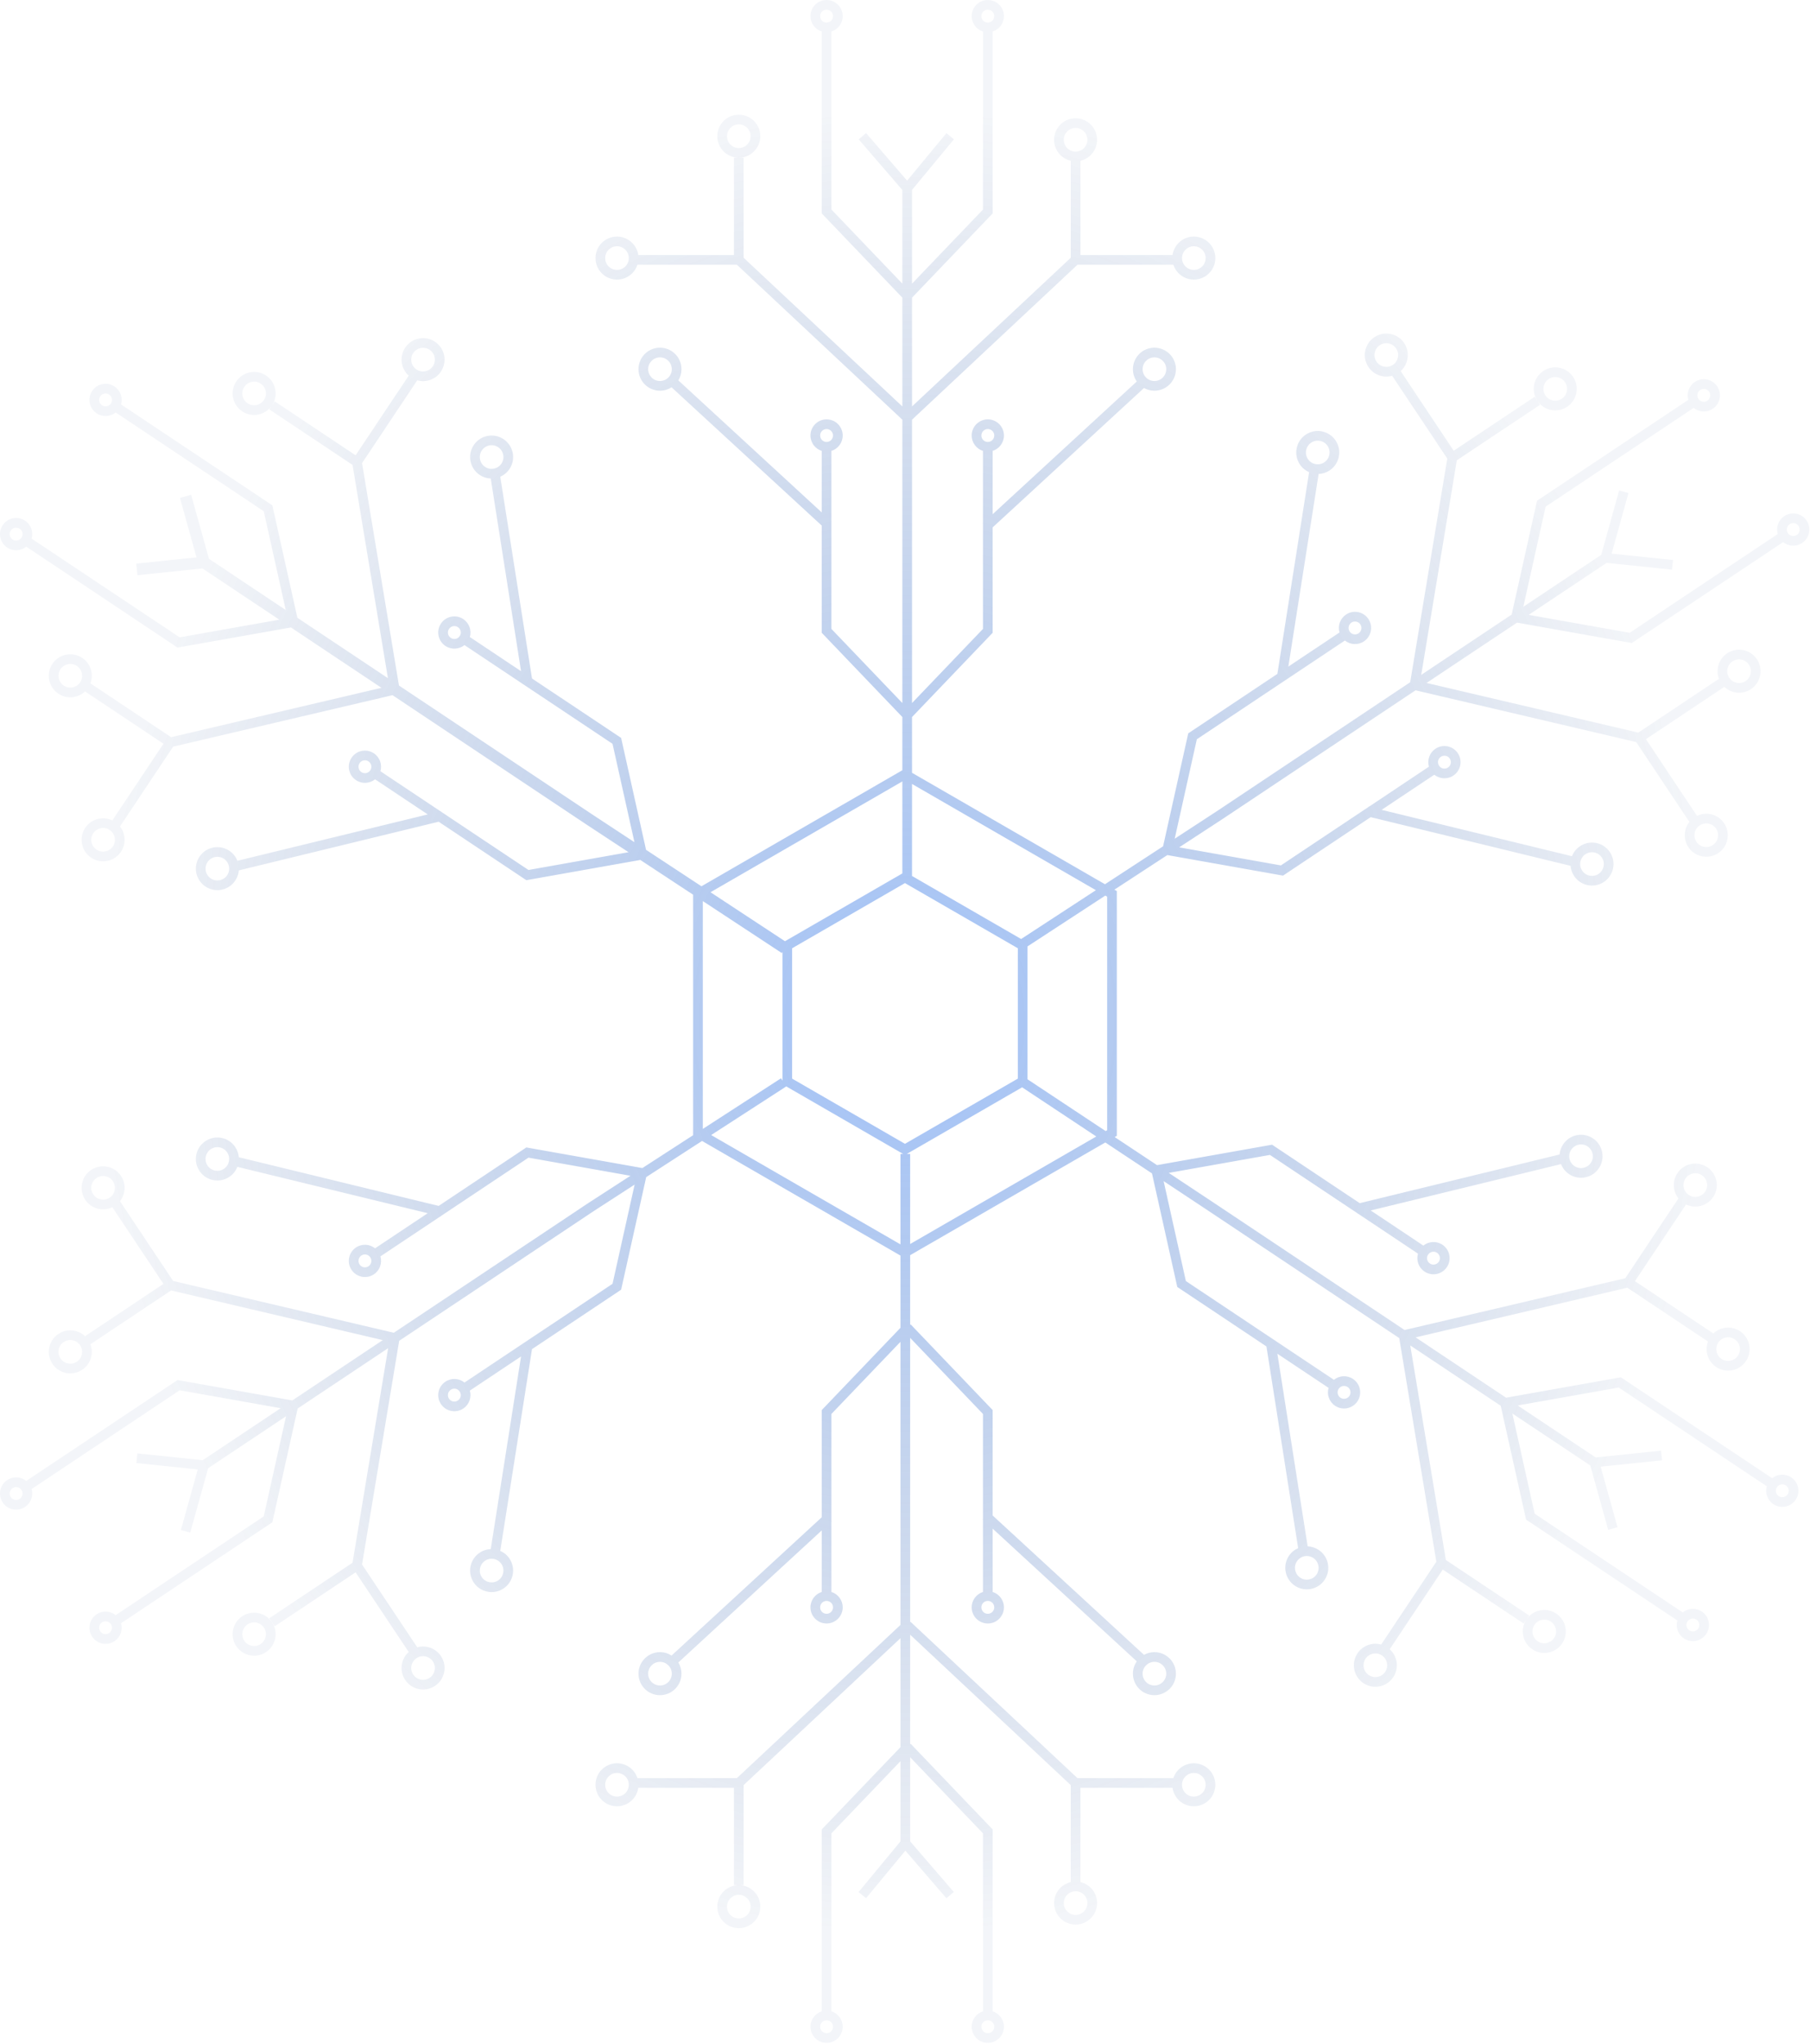 <svg width="869" height="981" viewBox="0 0 869 981" fill="none" xmlns="http://www.w3.org/2000/svg">
<path opacity="0.5" fill-rule="evenodd" clip-rule="evenodd" d="M399.946 7.741C399.946 9.45 398.56 10.836 396.851 10.836C395.141 10.836 393.755 9.45 393.755 7.741C393.755 6.031 395.141 4.645 396.851 4.645C398.56 4.645 399.946 6.031 399.946 7.741ZM399.176 15.126C402.315 14.139 404.591 11.206 404.591 7.741C404.591 3.466 401.126 0 396.851 0C392.576 0 389.11 3.466 389.11 7.741C389.11 11.208 391.389 14.142 394.531 15.128V101.491V102.424L395.176 103.097L433.227 142.84V195.044L357.026 123.706V75.689H352.381V122.391H306.439C305.728 117.385 301.424 113.535 296.222 113.535C290.521 113.535 285.901 118.156 285.901 123.856C285.901 129.556 290.521 134.177 296.222 134.177C300.812 134.177 304.702 131.18 306.043 127.036H353.786L433.227 201.407V313.072V337.387L399.173 301.819V250.412L399.28 250.296L399.173 250.198V216.388C402.313 215.401 404.591 212.467 404.591 209.001C404.591 204.726 401.126 201.261 396.851 201.261C392.576 201.261 389.11 204.726 389.11 209.001C389.11 212.467 391.388 215.401 394.528 216.388V245.922L325.68 182.55C326.635 180.985 327.186 179.146 327.186 177.178C327.186 171.478 322.565 166.857 316.865 166.857C311.165 166.857 306.544 171.478 306.544 177.178C306.544 182.878 311.165 187.499 316.865 187.499C318.914 187.499 320.824 186.902 322.429 185.872L394.528 252.236V302.752V303.685L395.173 304.358L433.227 344.104V369.644L336.775 425.331L310.174 407.837L298.414 355.045L298.211 354.134L297.435 353.617L255.412 325.604L240.182 228.791C241.928 228.027 243.484 226.769 244.62 225.064C247.782 220.322 246.5 213.914 241.757 210.752C237.014 207.59 230.606 208.872 227.445 213.615C224.283 218.358 225.565 224.766 230.308 227.928C231.946 229.019 233.782 229.581 235.615 229.654L250.159 322.102L225.573 305.713C226.493 302.553 225.315 299.031 222.432 297.109C218.875 294.738 214.069 295.699 211.698 299.257C209.326 302.814 210.288 307.62 213.845 309.991C216.729 311.914 220.435 311.645 222.997 309.579L251.14 328.339L251.162 328.477L251.311 328.453L294.083 356.965L304.598 404.17L284.813 391.159L284.805 391.154L191.541 328.983L173.826 222.254L200.312 182.523C204.503 183.706 209.155 182.131 211.701 178.311C214.863 173.568 213.581 167.16 208.838 163.999C204.095 160.837 197.687 162.119 194.526 166.862C191.64 171.191 192.456 176.907 196.227 180.275L170.74 218.509L131.881 192.604L130.717 194.35C133.723 189.627 132.413 183.345 127.732 180.224C122.989 177.063 116.581 178.345 113.42 183.087C110.258 187.83 111.54 194.238 116.283 197.4C120.963 200.52 127.266 199.313 130.469 194.722L129.304 196.469L169.258 223.103L186.246 325.454L142.774 296.475L130.955 243.414L130.752 242.503L129.976 241.986L58.116 194.083C59.037 190.923 57.86 187.401 54.976 185.478C51.419 183.107 46.612 184.068 44.241 187.625C41.87 191.183 42.831 195.989 46.389 198.36C49.272 200.282 52.977 200.014 55.54 197.949L126.623 245.334L137.185 292.749L100.32 268.174L91.77 237.446L86.4 238.94L94.343 267.487L65.421 270.488L65.996 276.032L97.201 272.795L134.091 297.386L86.269 305.876L15.177 258.485C16.096 255.326 14.918 251.805 12.035 249.883C8.478 247.512 3.672 248.473 1.301 252.031C-1.071 255.588 -0.109 260.394 3.448 262.765C6.333 264.688 10.039 264.419 12.602 262.352L84.468 310.258L85.244 310.776L86.162 310.613L139.68 301.112L183.152 330.091L82.151 353.781L43.409 327.956C45.074 323.559 43.554 318.44 39.476 315.721C34.733 312.559 28.325 313.841 25.163 318.584C22.002 323.327 23.284 329.735 28.027 332.897C32.105 335.616 37.415 335.049 40.833 331.821L78.48 356.917L53.95 393.715C49.389 391.527 43.797 392.972 40.91 397.303C37.748 402.046 39.03 408.454 43.773 411.615C48.516 414.777 54.924 413.495 58.086 408.752C60.631 404.934 60.297 400.036 57.595 396.622L83.124 358.324L188.447 333.62L281.721 395.797L281.728 395.802L281.735 395.807L301.766 408.979L253.725 417.508L211.677 389.479L211.638 389.317L211.489 389.353L182.642 370.123C183.562 366.963 182.384 363.441 179.501 361.519C175.944 359.148 171.138 360.109 168.766 363.667C166.395 367.224 167.356 372.03 170.914 374.401C173.798 376.324 177.503 376.055 180.066 373.989L205.354 390.846L113.974 413.096C113.23 411.194 111.916 409.493 110.088 408.274C105.345 405.112 98.937 406.394 95.776 411.137C92.614 415.88 93.896 422.288 98.639 425.45C103.382 428.612 109.79 427.33 112.951 422.587C113.957 421.078 114.513 419.4 114.651 417.712L210.608 394.348L251.924 421.891L252.7 422.408L253.619 422.245L307.415 412.694L332.78 429.375V544.788L308.416 560.557L253.619 550.829L252.7 550.666L251.924 551.183L210.606 578.726L114.645 555.362C114.508 553.673 113.951 551.995 112.945 550.486C109.783 545.743 103.376 544.461 98.633 547.622C93.89 550.784 92.608 557.192 95.769 561.935C98.931 566.678 105.339 567.96 110.082 564.798C111.91 563.58 113.224 561.879 113.967 559.977L205.353 582.228L180.066 599.084C177.504 597.017 173.798 596.749 170.914 598.671C167.356 601.043 166.395 605.849 168.766 609.406C171.138 612.963 175.944 613.924 179.501 611.553C182.384 609.631 183.562 606.11 182.642 602.95L211.487 583.722L211.638 583.758L211.678 583.595L253.725 555.565L302.695 564.259L282.014 577.644L282.001 577.653L281.988 577.662L189.075 639.598L83.124 614.747L57.595 576.449C60.297 573.035 60.631 568.138 58.086 564.32C54.924 559.578 48.516 558.296 43.773 561.457C39.03 564.619 37.748 571.027 40.91 575.77C43.797 580.101 49.39 581.546 53.951 579.358L78.48 616.154L40.832 641.251C37.414 638.024 32.105 637.457 28.027 640.175C23.284 643.337 22.002 649.745 25.163 654.488C28.325 659.231 34.733 660.513 39.476 657.351C43.555 654.632 45.074 649.513 43.409 645.116L82.151 619.29L183.78 643.128L140.35 672.079L86.162 662.459L85.244 662.296L84.468 662.813L12.602 710.719C10.04 708.651 6.333 708.382 3.448 710.306C-0.109 712.677 -1.071 717.483 1.301 721.04C3.672 724.597 8.478 725.559 12.035 723.187C14.918 721.266 16.096 717.745 15.177 714.586L86.269 667.195L134.761 675.804L97.329 700.757L65.958 697.502L65.478 702.122L94.947 705.18L86.857 734.257L91.332 735.502L99.928 704.607L137.33 679.675L126.623 727.738L55.539 775.124C52.976 773.059 49.272 772.791 46.389 774.713C42.831 777.085 41.87 781.891 44.241 785.448C46.612 789.005 51.419 789.966 54.976 787.595C57.86 785.673 59.038 782.149 58.116 778.989L129.976 731.086L130.752 730.569L130.955 729.658L142.918 675.949L186.349 646.998L169.258 749.968L129.304 776.602L131.881 780.467L170.74 754.563L196.228 792.799C192.456 796.167 191.64 801.884 194.526 806.214C197.687 810.957 204.095 812.239 208.838 809.077C213.581 805.915 214.863 799.508 211.701 794.765C209.156 790.945 204.505 789.37 200.314 790.552L173.826 750.817L191.644 643.468L284.551 581.535L284.564 581.527L304.687 568.503L294.083 616.108L251.312 644.619L251.162 644.595L251.14 644.734L222.997 663.494C220.435 661.427 216.729 661.159 213.845 663.081C210.288 665.453 209.326 670.259 211.698 673.816C214.069 677.373 218.875 678.335 222.432 675.963C225.315 674.041 226.493 670.519 225.573 667.36L250.159 650.971L235.615 743.418C233.781 743.49 231.943 744.052 230.305 745.144C225.562 748.306 224.28 754.714 227.441 759.457C230.603 764.2 237.011 765.481 241.754 762.32C246.497 759.158 247.779 752.75 244.617 748.007C243.482 746.304 241.927 745.046 240.181 744.281L255.412 647.469L297.435 619.456L298.211 618.938L298.414 618.028L310.247 564.904L337.058 547.552L432.326 602.556V637.223L395.176 676.024L394.531 676.698V677.63V728.141L322.429 794.509C320.823 793.479 318.914 792.882 316.865 792.882C311.165 792.882 306.544 797.503 306.544 803.203C306.544 808.904 311.165 813.524 316.865 813.524C322.565 813.524 327.186 808.904 327.186 803.203C327.186 801.235 326.635 799.395 325.679 797.83L394.531 734.455V763.989C391.389 764.975 389.11 767.909 389.11 771.376C389.11 775.651 392.576 779.117 396.851 779.117C401.126 779.117 404.591 775.651 404.591 771.376C404.591 767.911 402.315 764.978 399.176 763.991V730.179L399.28 730.084L399.176 729.971V678.563L432.326 643.94V661.776V779.816L353.786 853.343H306.043C304.701 849.2 300.811 846.205 296.222 846.205C290.521 846.205 285.901 850.825 285.901 856.526C285.901 862.226 290.521 866.847 296.222 866.847C301.425 866.847 305.729 862.996 306.44 857.988H352.381V904.691H357.026V856.673L432.326 786.18V833.793V838.482L395.176 877.282L394.531 877.956V878.889V965.253C391.389 966.239 389.11 969.173 389.11 972.64C389.11 976.915 392.576 980.381 396.851 980.381C401.126 980.381 404.591 976.915 404.591 972.64C404.591 969.175 402.315 966.242 399.176 965.255V879.821L432.326 845.198V883.702L412.217 908L415.796 910.962L434.685 888.138L454.391 910.998L457.91 907.965L436.971 883.676V843.302L471.937 879.823V965.254C468.797 966.241 466.519 969.174 466.519 972.64C466.519 976.915 469.985 980.381 474.26 980.381C478.535 980.381 482.001 976.915 482.001 972.64C482.001 969.174 479.723 966.24 476.582 965.254V878.89V877.957L475.937 877.284L437.234 836.859L436.971 837.111V833.793V784.492L514.075 856.675V903.236C509.496 904.291 506.082 908.393 506.082 913.293C506.082 918.993 510.703 923.614 516.403 923.614C522.103 923.614 526.724 918.993 526.724 913.293C526.724 908.389 523.304 904.285 518.72 903.233V857.99H562.951C563.662 862.997 567.966 866.847 573.169 866.847C578.869 866.847 583.49 862.226 583.49 856.526C583.49 850.825 578.869 846.205 573.169 846.205C568.578 846.205 564.688 849.201 563.347 853.345H517.315L437.137 778.284L436.971 778.461V661.776V642.042L471.937 678.562V729.105L471.828 729.224L471.937 729.325V763.99C468.797 764.977 466.519 767.91 466.519 771.376C466.519 775.651 469.985 779.117 474.26 779.117C478.535 779.117 482.001 775.651 482.001 771.376C482.001 767.91 479.723 764.976 476.582 763.99V733.6L545.784 797.298C544.615 798.971 543.929 801.007 543.929 803.203C543.929 808.904 548.55 813.525 554.25 813.525C559.95 813.525 564.571 808.904 564.571 803.203C564.571 797.503 559.95 792.882 554.25 792.882C552.435 792.882 550.73 793.351 549.249 794.173L476.582 727.287V677.629V676.697L475.937 676.023L437.234 635.599L436.971 635.85V602.373L530.671 548.275L553.084 563.125L565.021 616.714L565.224 617.624L566 618.141L608.028 646.157L623.257 742.964C621.509 743.729 619.952 744.987 618.815 746.692C615.654 751.435 616.936 757.843 621.678 761.005C626.421 764.166 632.829 762.885 635.991 758.142C639.153 753.399 637.871 746.991 633.128 743.829C631.491 742.738 629.656 742.176 627.824 742.103L613.281 649.659L637.857 666.042C636.935 669.202 638.113 672.726 640.997 674.649C644.555 677.02 649.36 676.059 651.732 672.501C654.103 668.944 653.142 664.138 649.584 661.767C646.701 659.845 642.997 660.113 640.435 662.177L612.3 643.422L612.277 643.277L612.12 643.302L569.353 614.793L558.667 566.824L578.878 580.213L671.787 642.148L689.606 749.504L663.122 789.234C658.931 788.054 654.282 789.629 651.737 793.447C648.576 798.19 649.857 804.598 654.6 807.76C659.343 810.921 665.751 809.639 668.913 804.896C671.8 800.566 670.982 794.848 667.208 791.479L692.692 753.25L731.552 779.154L732.84 777.221C729.679 781.964 730.961 788.372 735.704 791.534C740.446 794.695 746.854 793.414 750.016 788.671C753.178 783.928 751.896 777.52 747.153 774.358C742.41 771.196 736.002 772.478 732.84 777.221L734.128 775.289L694.174 748.655L677.082 645.677L720.512 674.628L732.478 728.347L732.68 729.257L733.456 729.774L805.321 777.68C804.402 780.839 805.58 784.359 808.463 786.281C812.02 788.652 816.826 787.691 819.197 784.133C821.569 780.576 820.607 775.77 817.05 773.399C814.165 771.476 810.458 771.745 807.895 773.813L736.809 726.426L726.101 678.354L763.514 703.294L772.11 734.189L776.585 732.943L768.495 703.866L797.963 700.809L797.484 696.189L766.113 699.443L728.681 674.491L777.173 665.882L848.26 713.269C847.339 716.429 848.517 719.951 851.401 721.873C854.958 724.244 859.764 723.283 862.135 719.726C864.506 716.169 863.545 711.363 859.988 708.991C857.103 707.069 853.398 707.337 850.836 709.403L778.974 661.499L778.198 660.982L777.279 661.145L723.092 670.765L679.66 641.813L781.285 617.976L820.027 643.802C818.362 648.199 819.881 653.319 823.96 656.037C828.703 659.199 835.111 657.917 838.272 653.174C841.434 648.431 840.152 642.023 835.409 638.862C831.331 636.143 826.022 636.71 822.604 639.937L784.956 614.841L809.485 578.043C814.046 580.231 819.639 578.786 822.526 574.455C825.687 569.713 824.405 563.305 819.662 560.143C814.919 556.981 808.511 558.263 805.35 563.006C802.805 566.824 803.139 571.721 805.841 575.135L780.311 613.433L674.365 638.284L581.454 576.348L581.449 576.344L561.122 562.878L609.714 554.251L651.758 582.278L651.798 582.441L651.947 582.404L680.794 601.634C679.873 604.794 681.051 608.317 683.935 610.24C687.492 612.611 692.298 611.65 694.669 608.092C697.041 604.535 696.079 599.729 692.522 597.358C689.638 595.436 685.934 595.704 683.371 597.769L658.082 580.911L749.461 558.662C750.205 560.564 751.519 562.266 753.347 563.485C758.09 566.646 764.498 565.364 767.66 560.621C770.822 555.879 769.54 549.471 764.797 546.309C760.054 543.147 753.646 544.429 750.484 549.172C749.478 550.681 748.922 552.358 748.784 554.046L652.828 577.409L611.514 549.869L610.738 549.351L609.82 549.514L555.506 559.157L535.165 545.68L536.2 545.083V427.637L535.024 426.958L560.456 410.356L615.073 420.052L615.991 420.215L616.767 419.698L658.085 392.155L754.047 415.52C754.184 417.208 754.741 418.886 755.747 420.395C758.908 425.138 765.316 426.42 770.059 423.258C774.802 420.096 776.084 413.688 772.922 408.945C769.761 404.203 763.353 402.921 758.61 406.082C756.782 407.301 755.468 409.002 754.724 410.904L663.338 388.653L688.623 371.798C691.186 373.864 694.891 374.132 697.775 372.209C701.332 369.838 702.294 365.032 699.922 361.475C697.551 357.918 692.745 356.956 689.188 359.328C686.304 361.25 685.126 364.772 686.047 367.932L657.204 387.16L657.057 387.124L657.018 387.283L614.967 415.315L566.139 406.647L586.692 393.23L586.701 393.223L586.71 393.217L679.621 331.282L785.574 356.134L811.101 394.429C808.399 397.843 808.064 402.742 810.609 406.56C813.771 411.303 820.179 412.585 824.922 409.424C829.665 406.262 830.947 399.854 827.785 395.111C824.899 390.781 819.307 389.336 814.746 391.522L790.218 354.727L827.865 329.631C831.283 332.857 836.591 333.423 840.669 330.705C845.412 327.543 846.693 321.135 843.532 316.393C840.37 311.65 833.962 310.368 829.219 313.529C825.14 316.249 823.621 321.369 825.287 325.766L786.547 351.591L684.916 327.753L728.347 298.801L782.539 308.422L783.457 308.585L784.233 308.068L856.09 260.167C858.653 262.232 862.357 262.499 865.241 260.577C868.798 258.206 869.759 253.4 867.388 249.843C865.017 246.286 860.211 245.324 856.654 247.696C853.769 249.618 852.592 253.141 853.513 256.302L782.432 303.685L733.936 295.075L771.369 270.122L802.74 273.377L803.22 268.756L773.751 265.699L781.842 236.622L777.366 235.377L768.77 266.272L731.365 291.206L742.071 243.142L813.157 195.755C815.72 197.822 819.425 198.09 822.309 196.167C825.867 193.796 826.828 188.99 824.457 185.433C822.086 181.876 817.28 180.914 813.722 183.286C810.839 185.208 809.661 188.73 810.581 191.89L738.719 239.794L737.943 240.311L737.74 241.222L725.776 294.932L682.339 323.888L699.43 220.913L739.385 194.279L736.808 190.413L697.948 216.318L672.465 178.089C676.241 174.721 677.06 169.001 674.172 164.67C671.011 159.927 664.603 158.645 659.86 161.807C655.117 164.968 653.835 171.376 656.997 176.119C659.541 179.937 664.188 181.512 668.378 180.333L694.863 220.063L677.044 327.417L584.143 389.346L584.134 389.352L563.983 402.507L574.615 354.774L617.384 326.263L617.537 326.287L617.559 326.147L645.696 307.391C648.259 309.454 651.961 309.721 654.844 307.799C658.401 305.428 659.362 300.622 656.991 297.065C654.62 293.508 649.814 292.546 646.257 294.918C643.372 296.841 642.194 300.366 643.117 303.527L618.54 319.911L633.084 227.462C634.916 227.39 636.753 226.828 638.39 225.736C643.133 222.574 644.415 216.166 641.253 211.423C638.092 206.68 631.684 205.399 626.941 208.56C622.198 211.722 620.916 218.13 624.078 222.873C625.214 224.578 626.77 225.835 628.517 226.6L613.286 323.412L571.263 351.426L570.487 351.943L570.284 352.854L558.414 406.142L530.514 424.355L437.872 370.868V344.114L475.937 304.357L476.582 303.683V302.751V253.094L549.248 186.208C550.73 187.03 552.435 187.499 554.25 187.499C559.95 187.499 564.571 182.878 564.571 177.178C564.571 171.477 559.95 166.856 554.25 166.856C548.55 166.856 543.929 171.477 543.929 177.178C543.929 179.374 544.615 181.41 545.784 183.083L476.582 246.78V216.388C479.723 215.401 482.001 212.467 482.001 209.001C482.001 204.726 478.535 201.261 474.26 201.261C469.985 201.261 466.519 204.726 466.519 209.001C466.519 212.467 468.797 215.401 471.937 216.388V251.056L471.828 251.157L471.937 251.276V301.818L437.872 337.397V313.072V201.414L517.321 127.036H563.347C564.688 131.18 568.578 134.177 573.169 134.177C578.869 134.177 583.49 129.556 583.49 123.856C583.49 118.156 578.869 113.535 573.169 113.535C567.966 113.535 563.662 117.385 562.951 122.391H518.727V77.145C523.305 76.089 526.718 71.987 526.718 67.088C526.718 61.388 522.097 56.767 516.397 56.767C510.696 56.767 506.076 61.388 506.076 67.088C506.076 71.992 509.496 76.097 514.081 77.148V123.706L437.872 195.051V142.855L475.937 103.097L476.582 102.424V101.491V15.128C479.723 14.142 482.001 11.208 482.001 7.742C482.001 3.466 478.535 0.001 474.26 0.001C469.985 0.001 466.519 3.466 466.519 7.742C466.519 11.207 468.797 14.141 471.937 15.128V100.558L437.872 136.138V91.146L457.981 66.847L454.402 63.886L435.513 86.71L415.807 63.85L412.288 66.883L433.227 91.172V136.123L399.176 100.558V15.126ZM477.356 7.742C477.356 9.451 475.97 10.837 474.26 10.837C472.551 10.837 471.165 9.451 471.165 7.742C471.165 6.032 472.551 4.646 474.26 4.646C475.97 4.646 477.356 6.032 477.356 7.742ZM522.072 67.088C522.072 70.223 519.531 72.764 516.397 72.764C513.262 72.764 510.721 70.223 510.721 67.088C510.721 63.953 513.262 61.412 516.397 61.412C519.531 61.412 522.072 63.953 522.072 67.088ZM341.438 544.718L432.326 597.192V553.785H433.622L377.446 521.351L377.474 521.395L341.438 544.718ZM375.663 518.597V456.848L375.328 457.356L337.425 432.43V541.781L374.95 517.495L375.663 518.597ZM341.118 428.187L376.871 451.699L433.227 419.162V375.008L341.118 428.187ZM526.154 427.201L437.872 376.231V420.388L490.259 450.633L526.154 427.201ZM493.313 454.187V517.952L530.839 542.814L531.555 542.401V430.319L530.664 429.805L493.313 454.187ZM526.345 545.409L490.73 521.813L435.354 553.785H436.971V597.009L526.345 545.409ZM488.667 455.078L434.488 423.798L380.308 455.078V517.64L434.488 548.921L488.667 517.64V455.078ZM516.403 907.617C519.538 907.617 522.079 910.158 522.079 913.293C522.079 916.428 519.538 918.969 516.403 918.969C513.268 918.969 510.727 916.428 510.727 913.293C510.727 910.158 513.268 907.617 516.403 907.617ZM824.962 644.301C826.701 641.693 830.224 640.988 832.833 642.727C835.441 644.466 836.146 647.99 834.407 650.598C832.669 653.206 829.145 653.911 826.536 652.172C823.928 650.434 823.223 646.91 824.962 644.301ZM838.092 326.84C835.484 328.579 831.96 327.874 830.221 325.265C828.483 322.657 829.188 319.133 831.796 317.395C834.404 315.656 837.928 316.361 839.667 318.969C841.405 321.577 840.7 325.101 838.092 326.84ZM38.474 327.457C36.735 330.065 33.211 330.77 30.603 329.032C27.995 327.293 27.29 323.769 29.029 321.161C30.767 318.553 34.291 317.848 36.9 319.586C39.508 321.325 40.213 324.849 38.474 327.457ZM30.603 644.041C33.211 642.302 36.735 643.007 38.474 645.615C40.213 648.223 39.508 651.747 36.9 653.486C34.291 655.225 30.767 654.52 29.029 651.911C27.29 649.303 27.995 645.779 30.603 644.041ZM474.26 969.545C475.97 969.545 477.356 970.931 477.356 972.64C477.356 974.35 475.97 975.736 474.26 975.736C472.551 975.736 471.165 974.35 471.165 972.64C471.165 970.931 472.551 969.545 474.26 969.545ZM853.118 713.715C854.067 712.293 855.989 711.908 857.411 712.857C858.834 713.805 859.218 715.727 858.27 717.149C857.321 718.572 855.4 718.956 853.977 718.008C852.555 717.06 852.17 715.138 853.118 713.715ZM862.664 256.712C861.242 257.66 859.32 257.276 858.371 255.853C857.423 254.431 857.808 252.509 859.23 251.561C860.653 250.612 862.575 250.997 863.523 252.419C864.471 253.842 864.087 255.764 862.664 256.712ZM10.317 258.041C9.369 259.464 7.447 259.848 6.025 258.9C4.602 257.952 4.218 256.03 5.166 254.607C6.114 253.185 8.036 252.8 9.459 253.748C10.881 254.697 11.266 256.619 10.317 258.041ZM6.025 714.171C7.447 713.223 9.369 713.607 10.317 715.03C11.266 716.452 10.881 718.374 9.459 719.322C8.036 720.27 6.114 719.886 5.166 718.464C4.218 717.041 4.602 715.119 6.025 714.171ZM474.26 768.281C475.97 768.281 477.356 769.667 477.356 771.376C477.356 773.086 475.97 774.472 474.26 774.472C472.551 774.472 471.165 773.086 471.165 771.376C471.165 769.667 472.551 768.281 474.26 768.281ZM477.356 209.001C477.356 210.711 475.97 212.097 474.26 212.097C472.551 212.097 471.165 210.711 471.165 209.001C471.165 207.292 472.551 205.906 474.26 205.906C475.97 205.906 477.356 207.292 477.356 209.001ZM685.653 602.082C686.601 600.659 688.523 600.275 689.945 601.223C691.368 602.171 691.752 604.093 690.804 605.516C689.856 606.938 687.934 607.323 686.511 606.375C685.089 605.426 684.704 603.504 685.653 602.082ZM695.199 368.344C693.776 369.292 691.854 368.908 690.906 367.485C689.958 366.063 690.342 364.141 691.764 363.193C693.187 362.244 695.109 362.629 696.057 364.051C697.005 365.474 696.621 367.396 695.199 368.344ZM177.783 369.677C176.835 371.1 174.913 371.484 173.49 370.536C172.068 369.588 171.683 367.666 172.631 366.243C173.58 364.821 175.502 364.436 176.924 365.385C178.347 366.333 178.731 368.255 177.783 369.677ZM173.49 602.537C174.913 601.588 176.835 601.973 177.783 603.395C178.731 604.818 178.347 606.74 176.924 607.688C175.502 608.636 173.58 608.252 172.631 606.829C171.683 605.407 172.068 603.485 173.49 602.537ZM396.851 969.545C398.56 969.545 399.946 970.931 399.946 972.64C399.946 974.35 398.56 975.736 396.851 975.736C395.141 975.736 393.755 974.35 393.755 972.64C393.755 970.931 395.141 969.545 396.851 969.545ZM810.181 778.123C811.129 776.7 813.051 776.316 814.474 777.264C815.896 778.212 816.281 780.134 815.332 781.557C814.384 782.979 812.462 783.364 811.04 782.416C809.617 781.467 809.233 779.545 810.181 778.123ZM819.733 192.302C818.31 193.25 816.389 192.866 815.44 191.443C814.492 190.021 814.876 188.099 816.299 187.151C817.721 186.202 819.643 186.587 820.592 188.009C821.54 189.432 821.155 191.354 819.733 192.302ZM53.258 193.636C52.31 195.059 50.388 195.443 48.965 194.495C47.543 193.546 47.158 191.625 48.106 190.202C49.055 188.78 50.977 188.395 52.399 189.343C53.822 190.292 54.206 192.213 53.258 193.636ZM48.965 778.579C50.388 777.63 52.31 778.015 53.258 779.437C54.206 780.86 53.822 782.782 52.399 783.73C50.977 784.678 49.055 784.294 48.106 782.871C47.158 781.449 47.543 779.527 48.965 778.579ZM396.851 768.281C398.56 768.281 399.946 769.667 399.946 771.376C399.946 773.086 398.56 774.472 396.851 774.472C395.141 774.472 393.755 773.086 393.755 771.376C393.755 769.667 395.141 768.281 396.851 768.281ZM399.946 209.001C399.946 210.711 398.56 212.097 396.851 212.097C395.141 212.097 393.755 210.711 393.755 209.001C393.755 207.292 395.141 205.906 396.851 205.906C398.56 205.906 399.946 207.292 399.946 209.001ZM642.715 666.491C643.663 665.068 645.585 664.684 647.008 665.632C648.43 666.581 648.815 668.502 647.867 669.925C646.918 671.347 644.996 671.732 643.574 670.784C642.151 669.835 641.767 667.913 642.715 666.491ZM652.267 303.934C650.845 304.882 648.923 304.498 647.975 303.075C647.026 301.653 647.411 299.731 648.833 298.783C650.256 297.835 652.178 298.219 653.126 299.641C654.074 301.064 653.69 302.986 652.267 303.934ZM220.714 305.267C219.766 306.69 217.844 307.074 216.421 306.126C214.999 305.178 214.614 303.256 215.563 301.833C216.511 300.411 218.433 300.026 219.855 300.975C221.278 301.923 221.662 303.845 220.714 305.267ZM216.421 666.947C217.844 665.998 219.766 666.383 220.714 667.805C221.662 669.228 221.278 671.15 219.855 672.098C218.433 673.046 216.511 672.662 215.563 671.239C214.614 669.817 214.999 667.895 216.421 666.947ZM573.169 850.85C576.303 850.85 578.844 853.391 578.844 856.526C578.844 859.66 576.303 862.201 573.169 862.201C570.034 862.201 567.493 859.66 567.493 856.526C567.493 853.391 570.034 850.85 573.169 850.85ZM578.844 123.856C578.844 126.99 576.303 129.532 573.169 129.532C570.034 129.532 567.493 126.99 567.493 123.856C567.493 120.721 570.034 118.18 573.169 118.18C576.303 118.18 578.844 120.721 578.844 123.856ZM809.215 565.583C810.954 562.974 814.478 562.269 817.086 564.008C819.694 565.747 820.399 569.271 818.66 571.879C816.922 574.487 813.398 575.192 810.79 573.453C808.181 571.715 807.476 568.191 809.215 565.583ZM822.345 405.558C819.737 407.297 816.213 406.592 814.474 403.984C812.736 401.376 813.441 397.852 816.049 396.113C818.657 394.374 822.181 395.079 823.92 397.687C825.658 400.296 824.953 403.82 822.345 405.558ZM54.221 406.176C52.482 408.784 48.958 409.489 46.35 407.75C43.742 406.011 43.037 402.488 44.775 399.879C46.514 397.271 50.038 396.566 52.646 398.305C55.254 400.043 55.959 403.567 54.221 406.176ZM46.35 565.323C48.958 563.584 52.482 564.289 54.221 566.897C55.959 569.505 55.254 573.029 52.646 574.768C50.038 576.507 46.514 575.802 44.775 573.193C43.037 570.585 43.742 567.061 46.35 565.323ZM554.25 797.528C557.384 797.528 559.926 800.069 559.926 803.203C559.926 806.338 557.384 808.879 554.25 808.879C551.115 808.879 548.574 806.338 548.574 803.203C548.574 800.069 551.115 797.528 554.25 797.528ZM559.926 177.178C559.926 180.312 557.384 182.853 554.25 182.853C551.115 182.853 548.574 180.312 548.574 177.178C548.574 174.043 551.115 171.502 554.25 171.502C557.384 171.502 559.926 174.043 559.926 177.178ZM754.349 551.749C756.088 549.14 759.612 548.435 762.22 550.174C764.828 551.913 765.533 555.437 763.795 558.045C762.056 560.653 758.532 561.358 755.924 559.619C753.316 557.881 752.611 554.357 754.349 551.749ZM767.483 419.393C764.874 421.132 761.351 420.427 759.612 417.818C757.873 415.21 758.578 411.686 761.186 409.948C763.795 408.209 767.318 408.914 769.057 411.522C770.796 414.13 770.091 417.654 767.483 419.393ZM109.086 420.01C107.347 422.618 103.824 423.323 101.215 421.585C98.607 419.846 97.902 416.322 99.641 413.714C101.38 411.106 104.903 410.401 107.512 412.139C110.12 413.878 110.825 417.402 109.086 420.01ZM101.209 551.488C103.817 549.749 107.341 550.454 109.08 553.062C110.819 555.67 110.114 559.194 107.505 560.933C104.897 562.672 101.373 561.967 99.635 559.359C97.896 556.75 98.601 553.226 101.209 551.488ZM316.865 797.528C320 797.528 322.541 800.069 322.541 803.203C322.541 806.338 320 808.879 316.865 808.879C313.731 808.879 311.19 806.338 311.19 803.203C311.19 800.069 313.731 797.528 316.865 797.528ZM322.541 177.178C322.541 180.312 320 182.853 316.865 182.853C313.731 182.853 311.19 180.312 311.19 177.178C311.19 174.043 313.731 171.502 316.865 171.502C320 171.502 322.541 174.043 322.541 177.178ZM622.68 749.269C624.419 746.66 627.943 745.956 630.551 747.694C633.16 749.433 633.865 752.957 632.126 755.565C630.387 758.173 626.863 758.878 624.255 757.14C621.647 755.401 620.942 751.877 622.68 749.269ZM635.814 221.871C633.206 223.609 629.682 222.905 627.943 220.296C626.204 217.688 626.909 214.164 629.518 212.425C632.126 210.687 635.65 211.392 637.388 214C639.127 216.608 638.422 220.132 635.814 221.871ZM240.755 222.488C239.016 225.096 235.492 225.801 232.884 224.062C230.276 222.324 229.571 218.8 231.31 216.192C233.048 213.583 236.572 212.878 239.181 214.617C241.789 216.356 242.494 219.88 240.755 222.488ZM232.881 749.009C235.489 747.27 239.013 747.975 240.752 750.584C242.491 753.192 241.786 756.716 239.177 758.454C236.569 760.193 233.045 759.488 231.307 756.88C229.568 754.272 230.273 750.748 232.881 749.009ZM354.706 909.336C357.841 909.336 360.382 911.877 360.382 915.012C360.382 918.147 357.841 920.688 354.706 920.688C351.571 920.688 349.03 918.147 349.03 915.012C349.03 911.877 351.571 909.336 354.706 909.336ZM354.706 904.691C360.406 904.691 365.027 909.312 365.027 915.012C365.027 920.712 360.406 925.333 354.706 925.333C349.006 925.333 344.385 920.712 344.385 915.012C344.385 909.312 349.006 904.691 354.706 904.691ZM360.382 65.368C360.382 68.502 357.841 71.043 354.706 71.043C351.571 71.043 349.03 68.502 349.03 65.368C349.03 62.233 351.571 59.692 354.706 59.692C357.841 59.692 360.382 62.233 360.382 65.368ZM365.027 65.368C365.027 71.068 360.406 75.689 354.706 75.689C349.006 75.689 344.385 71.068 344.385 65.368C344.385 59.667 349.006 55.047 354.706 55.047C360.406 55.047 365.027 59.667 365.027 65.368ZM736.706 779.798C738.444 777.19 741.968 776.485 744.576 778.223C747.185 779.962 747.89 783.486 746.151 786.094C744.412 788.702 740.888 789.407 738.28 787.669C735.672 785.93 734.967 782.406 736.706 779.798ZM749.836 191.343C747.228 193.082 743.704 192.377 741.965 189.769C740.226 187.16 740.931 183.636 743.539 181.898C746.148 180.159 749.672 180.864 751.41 183.472C753.149 186.081 752.444 189.604 749.836 191.343ZM752.412 195.208C747.669 198.37 741.261 197.088 738.1 192.345C734.938 187.602 736.22 181.194 740.963 178.033C745.706 174.871 752.114 176.153 755.275 180.896C758.437 185.639 757.155 192.047 752.412 195.208ZM126.73 191.96C124.991 194.569 121.467 195.274 118.859 193.535C116.251 191.796 115.546 188.272 117.285 185.664C119.023 183.056 122.547 182.351 125.156 184.09C127.764 185.828 128.469 189.352 126.73 191.96ZM118.853 779.538C121.461 777.799 124.985 778.504 126.724 781.112C128.462 783.72 127.757 787.244 125.149 788.983C122.541 790.722 119.017 790.017 117.278 787.409C115.54 784.8 116.245 781.276 118.853 779.538ZM116.276 775.673C121.019 772.511 127.427 773.793 130.589 778.536C133.751 783.279 132.469 789.687 127.726 792.848C122.983 796.01 116.575 794.728 113.413 789.985C110.252 785.242 111.533 778.834 116.276 775.673ZM296.222 850.85C299.356 850.85 301.897 853.391 301.897 856.526C301.897 859.66 299.356 862.201 296.222 862.201C293.087 862.201 290.546 859.66 290.546 856.526C290.546 853.391 293.087 850.85 296.222 850.85ZM301.897 123.856C301.897 126.99 299.356 129.532 296.222 129.532C293.087 129.532 290.546 126.99 290.546 123.856C290.546 120.721 293.087 118.18 296.222 118.18C299.356 118.18 301.897 120.721 301.897 123.856ZM655.602 796.024C657.341 793.415 660.865 792.71 663.473 794.449C666.081 796.188 666.786 799.712 665.048 802.32C663.309 804.928 659.785 805.633 657.177 803.894C654.569 802.156 653.864 798.632 655.602 796.024ZM668.733 175.117C666.124 176.856 662.6 176.151 660.862 173.543C659.123 170.935 659.828 167.411 662.436 165.672C665.045 163.933 668.568 164.638 670.307 167.246C672.046 169.855 671.341 173.379 668.733 175.117ZM207.836 175.735C206.098 178.343 202.574 179.048 199.965 177.309C197.357 175.57 196.652 172.047 198.391 169.438C200.13 166.83 203.654 166.125 206.262 167.864C208.87 169.602 209.575 173.126 207.836 175.735ZM199.965 795.767C202.574 794.028 206.098 794.733 207.836 797.341C209.575 799.949 208.87 803.473 206.262 805.212C203.654 806.951 200.13 806.246 198.391 803.637C196.652 801.029 197.357 797.505 199.965 795.767Z" fill="url(#paint0_radial_2002_132)"/>
<defs>
<radialGradient id="paint0_radial_2002_132" cx="0" cy="0" r="1" gradientUnits="userSpaceOnUse" gradientTransform="translate(434.344 490.191) rotate(90.036) scale(435.825 386.173)">
<stop stop-color="#4285F4"/>
<stop offset="1" stop-color="#264D8E" stop-opacity="0.11"/>
</radialGradient>
</defs>
</svg>
